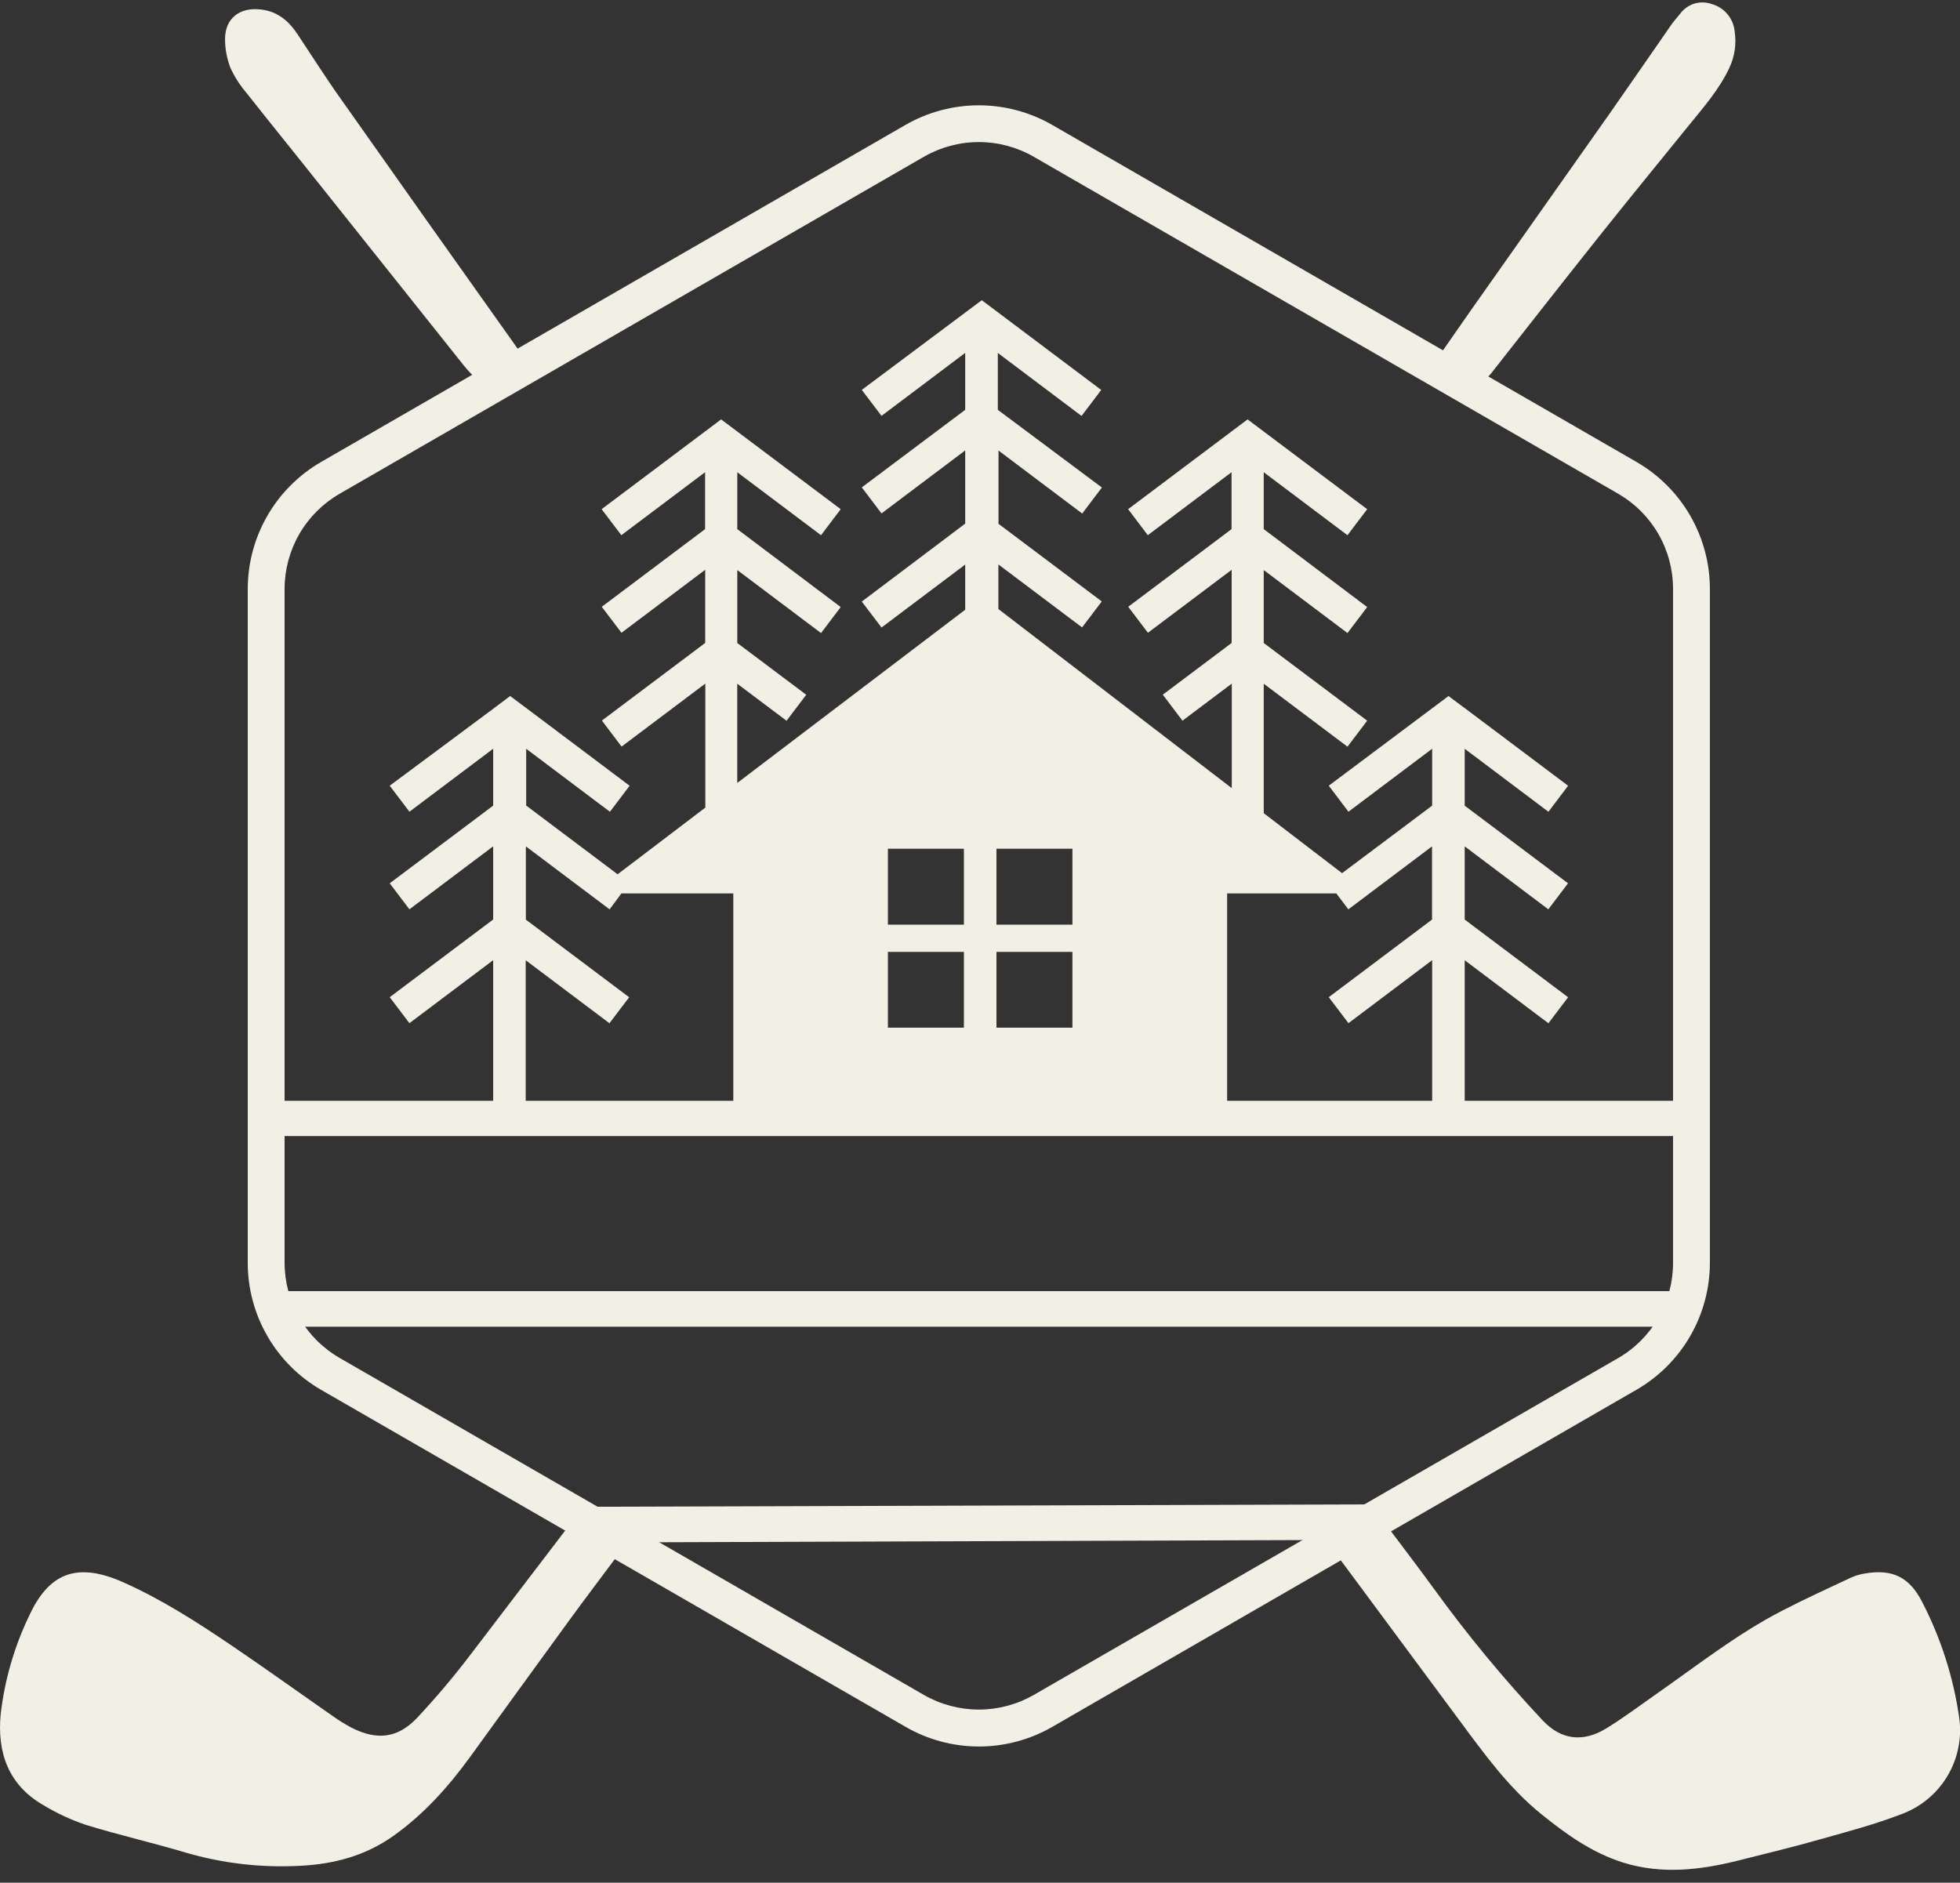 <svg width="127" height="122" viewBox="0 0 127 122" fill="none" xmlns="http://www.w3.org/2000/svg">
<rect x="0" y="0" width="127" height="122" fill="#333333" stroke="none"/>
<g clip-path="url(#clip0_1327_2724)">
<path d="M109.599 83.667H17.685V85.973H109.599V83.667Z" fill="#F2EFE4"/>
<path d="M38.537 99.955L36.497 97.646L90.393 97.481L87.515 99.789L38.537 99.955Z" fill="#F2EFE4"/>
<path d="M109.691 71.335H17.245V73.618H109.691V71.335Z" fill="#F2EFE4"/>
<path d="M63.425 113.176C61.757 113.175 60.119 112.736 58.675 111.901L20.802 90.062C19.359 89.227 18.16 88.028 17.327 86.584C16.493 85.141 16.054 83.504 16.053 81.838V38.155C16.056 36.49 16.496 34.855 17.329 33.413C18.163 31.971 19.36 30.773 20.802 29.938L58.675 8.092C60.12 7.262 61.758 6.825 63.425 6.825C65.091 6.825 66.729 7.262 68.174 8.092L106.045 29.938C107.487 30.773 108.684 31.971 109.518 33.413C110.351 34.855 110.791 36.49 110.794 38.155V81.838C110.791 83.503 110.351 85.138 109.518 86.58C108.685 88.022 107.487 89.22 106.045 90.054L68.174 111.909C66.729 112.74 65.092 113.177 63.425 113.176ZM63.425 9.207C62.176 9.207 60.95 9.534 59.868 10.156L21.997 32.002C20.917 32.627 20.02 33.524 19.396 34.604C18.772 35.684 18.442 36.908 18.44 38.155V81.838C18.442 83.085 18.772 84.309 19.396 85.389C20.02 86.469 20.917 87.366 21.997 87.991L59.868 109.837C60.95 110.457 62.176 110.783 63.423 110.783C64.671 110.783 65.897 110.457 66.979 109.837L104.865 87.998C105.944 87.371 106.838 86.472 107.46 85.391C108.081 84.31 108.408 83.084 108.407 81.838V38.155C108.406 36.91 108.079 35.686 107.458 34.606C106.836 33.527 105.942 32.629 104.865 32.002L66.979 10.156C65.898 9.534 64.672 9.207 63.425 9.207Z" fill="#F2EFE4"/>
<path d="M100.325 58.925L101.602 57.239L94.907 52.209V48.522L100.331 52.604L101.607 50.918L94.907 45.885V45.869H94.879L93.858 45.104L92.837 45.869H92.808V45.89L86.098 50.915L87.375 52.601L92.798 48.52V52.206L86.961 56.583L81.885 52.696V44.306L87.311 48.387L88.588 46.701L81.885 41.668V36.941L87.311 41.023L88.588 39.339L81.885 34.288V30.602L87.311 34.683L88.588 32.997L81.885 27.964V27.944H81.86L80.838 27.178L79.817 27.944H79.791V27.964L73.097 32.995L74.373 34.681L79.799 30.599V34.288L73.104 39.321L74.381 41.005L79.807 36.923V41.663L75.344 45.017L76.62 46.701L79.814 44.3V51.073L64.691 39.466V36.576L70.114 40.658L71.391 38.974L64.699 33.944V29.196L70.122 33.278L71.399 31.592L64.655 26.558V22.872L70.079 26.954L71.355 25.27L64.663 20.24V20.219H64.635L63.614 19.454L62.592 20.219H62.564V20.24L55.841 25.265L57.118 26.949L62.541 22.867V26.558L55.841 31.584L57.118 33.27L62.541 29.189V33.931L55.841 38.982L57.118 40.665L62.541 36.584V39.512L47.77 50.737V44.306L50.965 46.706L52.241 45.022L47.773 41.668V36.941L53.199 41.023L54.475 39.339L47.773 34.288V30.602L53.199 34.683L54.475 32.997L47.773 27.964V27.944H47.747L46.726 27.178L45.705 27.944H45.679V27.964L38.984 32.995L40.261 34.681L45.687 30.599V34.288L38.992 39.321L40.269 41.005L45.694 36.923V41.663L39 46.693L40.276 48.38L45.702 44.298V52.334L40.018 56.655L34.095 52.201V48.522L39.52 52.604L40.797 50.918L34.105 45.887V45.869H34.079L33.058 45.104L32.037 45.869H32.011V45.89L25.252 50.915L26.529 52.601L31.955 48.52V52.206L25.252 57.239L26.529 58.925L31.955 54.844V59.586L25.252 64.619L26.529 66.303L31.955 62.221V71.509H34.064V62.226L39.49 66.308L40.767 64.624L34.074 59.594V54.846L39.5 58.928L40.266 57.895H47.515V71.517H79.513V57.895H86.588L87.367 58.928L92.79 54.846V59.589L86.098 64.619L87.375 66.303L92.798 62.221V71.509H94.907V62.226L100.331 66.308L101.607 64.624L94.907 59.589V54.846L100.325 58.925ZM62.457 66.596H57.532V61.685H62.457V66.596ZM62.457 59.92H57.532V54.999H62.457V59.92ZM69.489 66.596H64.566V61.685H69.489V66.596ZM69.489 59.92H64.566V54.999H69.489V59.92Z" fill="#F2EFE4"/>
<path d="M86.66 100.817C87.771 100.215 88.853 99.638 89.98 99.031C90.776 100.09 92.129 101.868 92.903 102.942C95.068 105.93 97.42 108.779 99.945 111.47C101.14 112.745 102.56 112.947 104.12 111.98C105.256 111.276 106.328 110.47 107.424 109.702C110.049 107.865 112.579 105.875 115.434 104.398C116.907 103.633 118.421 102.942 119.927 102.235C120.223 102.102 120.536 102.01 120.857 101.962C122.624 101.664 123.724 102.192 124.554 103.822C125.765 106.167 126.575 108.697 126.949 111.309C127.135 112.632 126.859 113.979 126.166 115.122C125.473 116.265 124.407 117.134 123.147 117.582C121.488 118.22 119.756 118.681 118.041 119.163C116.253 119.674 114.435 120.112 112.628 120.567C110.158 121.184 107.677 121.475 105.187 120.702C103.173 120.074 101.498 118.873 99.879 117.567C97.737 115.837 96.156 113.628 94.535 111.444L86.66 100.817Z" fill="#F2EFE4"/>
<path d="M37.126 98.522C38.239 99.134 39.048 99.935 40.19 100.562C39.235 101.838 37.7 103.879 36.824 105.085C34.697 107.996 32.591 110.919 30.472 113.837C29.06 115.779 27.479 117.552 25.503 118.96C23.685 120.256 21.642 120.799 19.462 120.906C16.946 121.045 14.425 120.754 12.008 120.044C9.874 119.409 7.698 118.911 5.572 118.258C4.611 117.935 3.689 117.507 2.822 116.983C0.539 115.677 -0.194 113.554 0.044 111.088C0.299 108.874 0.922 106.719 1.887 104.71C3.118 102.037 4.874 101.162 7.938 102.514C10.433 103.616 12.723 105.088 14.975 106.611C17.189 108.111 19.362 109.672 21.558 111.202C21.953 111.486 22.368 111.741 22.799 111.968C24.42 112.786 25.758 112.649 27.009 111.338C28.229 110.037 29.381 108.675 30.461 107.256L37.126 98.522Z" fill="#F2EFE4"/>
<path d="M96.161 24.696L93.227 23.097C93.975 22.023 94.657 21.033 95.346 20.053C98.334 15.815 101.321 11.579 104.308 7.344C105.659 5.421 106.987 3.482 108.327 1.556C108.491 1.324 108.69 1.117 108.864 0.896C109.093 0.579 109.419 0.346 109.793 0.233C110.167 0.12 110.568 0.132 110.934 0.268C111.328 0.382 111.679 0.612 111.94 0.928C112.202 1.243 112.362 1.63 112.4 2.038C112.522 2.844 112.401 3.667 112.053 4.403C111.386 5.819 110.368 6.969 109.397 8.166C107.462 10.556 105.509 12.936 103.594 15.344C101.247 18.291 98.929 21.26 96.6 24.219C96.5 24.341 96.385 24.441 96.161 24.696Z" fill="#F2EFE4"/>
<path d="M33.824 23.046C32.968 23.724 32.001 24.13 30.954 24.661C30.663 24.349 30.346 24.053 30.081 23.719C26.998 19.857 23.918 15.991 20.84 12.12C19.224 10.079 17.592 8.077 15.989 6.041C15.565 5.549 15.21 5 14.937 4.411C14.702 3.812 14.582 3.174 14.582 2.531C14.582 1.169 15.555 0.442 16.934 0.618C17.996 0.753 18.703 1.355 19.265 2.197C20.207 3.613 21.116 5.054 22.102 6.437C25.836 11.734 29.581 17.023 33.336 22.303C33.505 22.528 33.645 22.768 33.824 23.046Z" fill="#F2EFE4"/>
</g>
<defs>
<clipPath id="clip0_1327_2724">
<rect width="127" height="121" fill="white" transform="translate(0 0.166)"/>
</clipPath>
</defs>
</svg>
